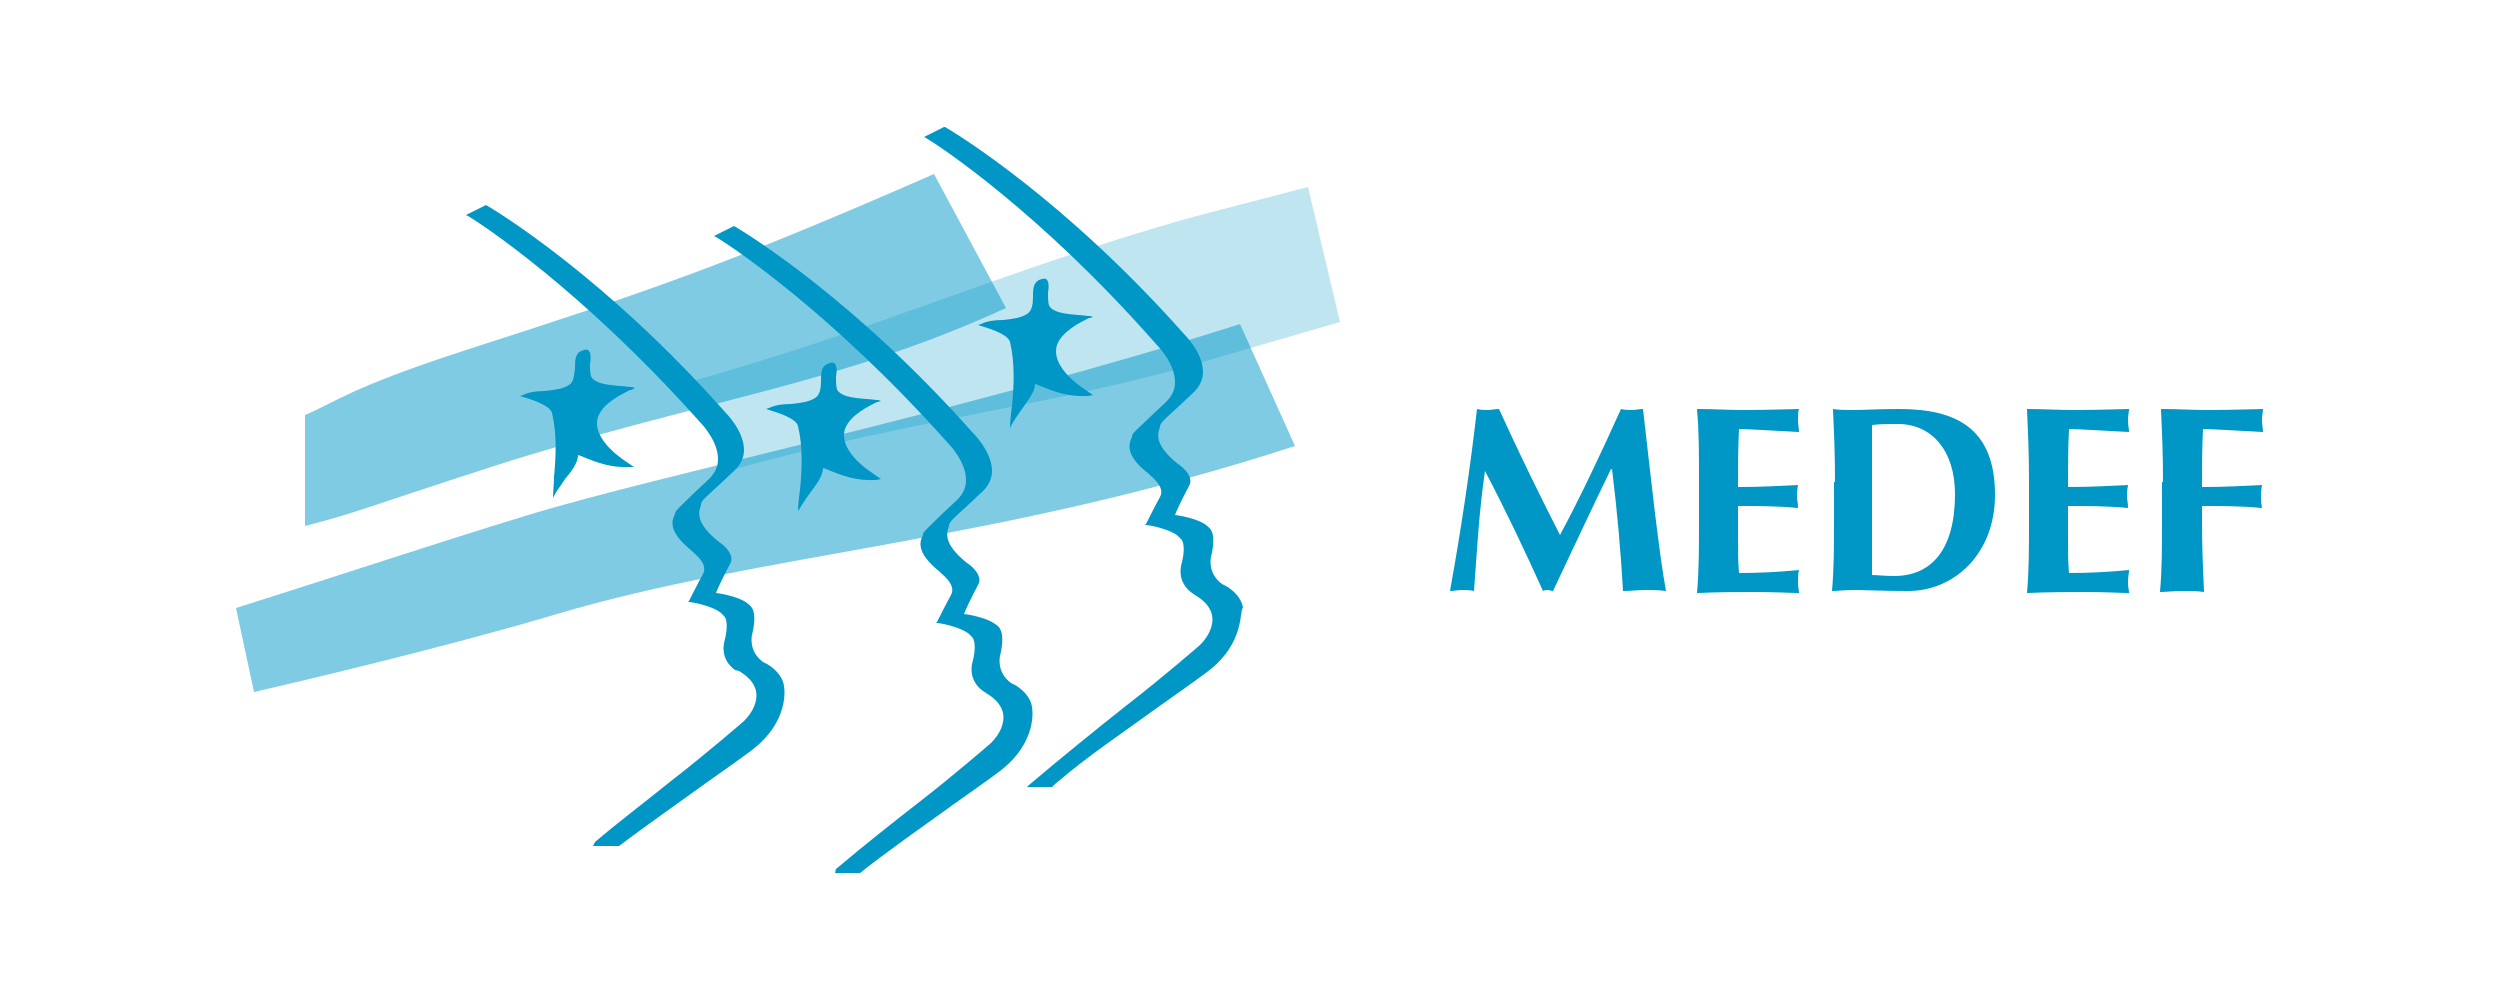 <?xml version="1.0" encoding="UTF-8"?>
<!-- Generator: Adobe Illustrator 27.3.1, SVG Export Plug-In . SVG Version: 6.00 Build 0)  -->
<svg xmlns="http://www.w3.org/2000/svg" xmlns:xlink="http://www.w3.org/1999/xlink" version="1.1" id="Calque_1" x="0px" y="0px" viewBox="0 0 250 100" style="enable-background:new 0 0 250 100;" xml:space="preserve">
<style type="text/css">
	.st0{fill:#0097C7;}
	.st1{enable-background:new    ;}
	.st2{opacity:0.5;}
	.st3{opacity:0.25;}
</style>
<g>
	<g>
		<path class="st0" d="M148.5,47.1c-0.6,4-0.8,8-1.1,12c-0.4-0.1-0.8-0.1-1.2-0.1c-0.4,0-0.8,0.1-1.2,0.1c1.1-6.1,2-12.1,2.7-18.2    c0.4,0.1,0.7,0.1,1.1,0.1c0.3,0,0.7-0.1,1.1-0.1c1.9,4.2,4.2,8.9,6.1,12.6c2.1-3.9,4.2-8.4,6.1-12.6c0.4,0.1,0.8,0.1,1.1,0.1    c0.4,0,0.7-0.1,1.1-0.1c0.7,6.1,1.6,14.5,2.3,18.2c-0.7-0.1-1.4-0.1-2.1-0.1c-0.7,0-1.4,0.1-2.2,0.1c-0.2-3.7-0.6-8.2-1.1-12.2    h-0.1c-2,4.1-3.9,8.2-5.8,12.2c-0.2,0-0.3-0.1-0.5-0.1c-0.2,0-0.3,0-0.5,0.1C152.5,55.1,150.6,51.1,148.5,47.1L148.5,47.1z"></path>
		<path class="st0" d="M169.9,48.2c0-3,0-5-0.2-7.3c1.6,0,3.1,0.1,4.7,0.1c2.6,0,4.8-0.1,5.5-0.1c-0.1,0.3-0.1,0.6-0.1,1.1    c0,0.6,0.1,0.8,0.1,1.2c-2-0.1-5.2-0.3-6-0.3c-0.1,1.9-0.1,3.8-0.1,5.8c2.3,0,4-0.1,6-0.2c-0.1,0.6-0.1,0.8-0.1,1.2    c0,0.3,0.1,0.5,0.1,1.1c-2-0.2-4-0.2-6-0.2c0,1.1,0,2.2,0,3.4c0,1.1,0,2.2,0.1,3.3c2,0,4-0.1,6-0.3c-0.1,0.4-0.1,0.6-0.1,1.2    c0,0.6,0.1,0.8,0.1,1.1c-0.9,0-2.2-0.1-4.6-0.1c-4.3,0-5,0.1-5.6,0.1c0.2-2.3,0.2-4.4,0.2-7.3V48.2z"></path>
		<path class="st0" d="M183.5,48.2c0-3-0.1-5-0.2-7.3c0.6,0.1,1.2,0.1,2.1,0.1c1.1,0,2.3-0.1,4.5-0.1c5.7,0,9.6,1.9,9.6,8.6    c0,5.8-4,9.6-8.7,9.6c-2.5,0-4.2-0.1-5.5-0.1c-0.8,0-1.5,0.1-2.1,0.1c0.2-2.3,0.2-4.4,0.2-7.3V48.2z M187.2,52.4    c0,1.4,0,4.6,0,5.1c0.5,0,1.2,0.1,2.2,0.1c3.8,0,6.1-2.7,6.1-8.2c0-4.3-2.3-7-5.7-7c-1.2,0-1.8,0-2.6,0.1c0,0.5,0,3.7,0,5.1V52.4z    "></path>
		<path class="st0" d="M202.9,48.2c0-3-0.1-5-0.2-7.3c1.6,0,3.1,0.1,4.7,0.1c2.6,0,4.8-0.1,5.5-0.1c0,0.3-0.1,0.6-0.1,1.1    c0,0.6,0.1,0.8,0.1,1.2c-2-0.1-5.2-0.3-6-0.3c-0.1,1.9-0.1,3.8-0.1,5.8c2.3,0,4-0.1,6-0.2c-0.1,0.6-0.1,0.8-0.1,1.2    c0,0.3,0.1,0.5,0.1,1.1c-2-0.2-4-0.2-6-0.2c0,1.1,0,2.2,0,3.4c0,1.1,0,2.2,0.1,3.3c2,0,4-0.1,6-0.3c0,0.4-0.1,0.6-0.1,1.2    c0,0.6,0.1,0.8,0.1,1.1c-0.9,0-2.2-0.1-4.6-0.1c-4.3,0-5,0.1-5.6,0.1c0.2-2.3,0.2-4.4,0.2-7.3V48.2z"></path>
		<path class="st0" d="M216.3,48.2c0-3-0.1-5-0.2-7.3c1.6,0,3.1,0.1,4.7,0.1c2.6,0,4.8-0.1,5.5-0.1c0,0.3-0.1,0.6-0.1,1.1    c0,0.6,0.1,0.8,0.1,1.2c-2-0.1-5.2-0.3-6-0.3c-0.1,1.9-0.1,3.8-0.1,5.8c2.3,0,4-0.1,6-0.2c-0.1,0.6-0.1,0.8-0.1,1.2    c0,0.3,0,0.5,0.1,1.1c-2-0.2-4-0.2-6-0.2v1.3c0,3,0.1,5,0.2,7.3c-0.6-0.1-1.3-0.1-2.2-0.1s-1.6,0.1-2.2,0.1    c0.2-2.3,0.2-4.4,0.2-7.3V48.2z"></path>
	</g>
	<g>
		<g class="st1">
			<g>
				<g>
					<g class="st2">
						<g>
							<g>
								<path class="st0" d="M30.5,52.6c5.4-1.4,6.2-1.9,18.6-5.9c20.8-6.7,34.5-8.1,51.5-15.9l-7.2-13.4          C72.4,26.6,64.6,29.2,46.6,35c-11.7,3.8-13,5.2-16.1,6.5V52.6z"></path>
							</g>
						</g>
					</g>
					<g class="st3">
						<g>
							<g>
								<path class="st0" d="M70.2,40.8c0.9,1.2,1.6,1.6,2.2,2.7c1,1.5,0.4,3.6,0.4,3.6c19.5-5.5,33.2-6.5,49.5-11.5l11.7-3.4          l-3.2-13.5l-11.9,3.1c-19.6,5.6-30.6,11-50.7,16.6C68.3,38.3,69.3,39.6,70.2,40.8"></path>
							</g>
						</g>
					</g>
					<g class="st2">
						<g>
							<g>
								<path class="st0" d="M25.4,69.2c3.9-0.9,18.5-4.3,30.3-7.8c20.5-6.1,44-7.1,73.8-16.8L124,32.4          c-26.5,8.5-58.6,15.2-71.5,19.2c-9.5,2.9-20.6,6.6-28.9,9.2L25.4,69.2z"></path>
							</g>
						</g>
					</g>
					<path class="st0" d="M87.6,48c-2,0.1-3.3-0.4-5-1.1l-0.3-0.1l0,0c0,0.8-0.7,1.7-1.3,2.5c-0.3,0.4-0.7,1-1,1.5l-0.2,0.3       c0-0.5,0.1-1.5,0.2-2.1c0.2-2.1,0.3-4.3-0.2-6.4c-0.2-0.8-2.2-1.4-2.9-1.6l-0.3-0.1l0.3-0.1c0.6-0.3,1.4-0.4,2.2-0.4       c0.9-0.1,1.8-0.2,2.4-0.6l0,0l0,0c0.5-0.3,0.6-1,0.6-1.7c0-0.7,0-1.4,0.6-1.7c0.3-0.1,0.5-0.2,0.7-0.1c0.3,0.2,0.3,0.8,0.2,1.4       c0,0.7,0,1.3,0.3,1.5l0,0c0.5,0.5,1.6,0.6,2.7,0.7c0.4,0,0.8,0.1,1.2,0.1l0.3,0.1l-0.3,0.1l-0.1,0c-0.8,0.4-2.7,1.3-3.2,2.7       c-0.2,0.6-0.1,1.3,0.3,2c0.7,1.2,1.8,2,3,2.8l0.3,0.2L87.6,48z"></path>
					<path class="st0" d="M63.1,46.7c-2,0.1-3.3-0.4-5-1.1l-0.3-0.1l0,0c0,0.8-0.7,1.7-1.3,2.4c-0.3,0.5-0.7,1-1,1.5l-0.2,0.4       c0-0.6,0.1-1.5,0.1-2.1c0.2-2.1,0.3-4.3-0.2-6.4c-0.2-0.8-2.2-1.4-2.9-1.6l-0.3-0.1l0.3-0.1c0.6-0.3,1.4-0.4,2.2-0.4       c0.9-0.1,1.8-0.2,2.4-0.6l0,0h0c0.5-0.3,0.5-1,0.6-1.7c0-0.7,0-1.4,0.6-1.7c0.3-0.1,0.5-0.2,0.7-0.1c0.3,0.2,0.3,0.8,0.2,1.4       c0,0.7,0,1.3,0.3,1.5v0c0.5,0.5,1.6,0.6,2.7,0.7c0.4,0,0.8,0.1,1.2,0.1l0.3,0.1L63.1,39l-0.1,0c-0.8,0.4-2.7,1.3-3.2,2.7       c-0.2,0.6-0.1,1.3,0.3,2c0.7,1.2,1.8,2,3,2.8l0.3,0.2L63.1,46.7z"></path>
					<path class="st0" d="M108.8,39.6c-2,0.1-3.3-0.4-5-1.1l-0.3-0.1c0,0,0,0,0,0c0,0.8-0.7,1.6-1.3,2.5c-0.3,0.4-0.7,1-1,1.5       l-0.2,0.4c0-0.6,0.1-1.6,0.2-2.2c0.2-2.1,0.3-4.3-0.2-6.4c-0.2-0.8-2.2-1.4-2.9-1.6l-0.3-0.1l0.3-0.1c0.6-0.3,1.4-0.4,2.2-0.4       c0.9-0.1,1.8-0.2,2.4-0.6l0,0h0c0.5-0.3,0.6-1,0.6-1.7c0-0.7,0-1.4,0.6-1.7c0.3-0.1,0.5-0.2,0.7-0.1c0.3,0.2,0.3,0.8,0.2,1.4       c0,0.7,0,1.3,0.3,1.5l0,0c0.5,0.5,1.6,0.6,2.7,0.7c0.4,0,0.8,0.1,1.2,0.1l0.3,0.1l-0.3,0.1l-0.1,0c-0.8,0.4-2.7,1.3-3.2,2.7       c-0.2,0.6-0.1,1.3,0.3,2c0.7,1.2,1.8,2,3,2.8l0.3,0.2L108.8,39.6z"></path>
					<path class="st0" d="M120.7,67.2c-1.2,0.9-2.9,2.1-4.6,3.3c-3.6,2.6-7.7,5.4-10.1,7.5c-0.3,0.2-0.6,0.5-0.8,0.7l0,0h0h-2.2       h-0.3l0.2-0.2c2.7-2.3,7-5.8,9.8-8c3.5-2.7,7.3-6,7.3-6c0,0,0,0,0,0c0.9-0.9,1.4-2,1.2-3c-0.3-1.3-1.6-1.9-1.7-2       c0,0-0.3-0.2-0.3-0.2c-1.5-1.1-1.1-2.6-1.1-2.7c0.5-1.8,0.2-2.5,0-2.7c-0.1-0.1-0.3-0.3-0.3-0.3c-0.8-0.7-2.9-1.1-3.2-1.1       l-0.1,0l0.1-0.1c0.2-0.4,0.9-1.8,1.4-2.7c0.6-1.1-1.1-2.2-1.1-2.3c-2.5-1.9-2-3.1-1.7-3.7c0,0,0-0.1,0-0.1       c0.1-0.4,0.6-0.7,1.8-1.9l1.6-1.5c0.6-0.6,0.9-1.2,0.9-2c0-1.9-1.8-3.7-1.9-3.8c-11.7-13.3-21.8-19.9-23-20.6l-0.2-0.1l0.2-0.1       l1.8-0.9l0.1,0l0,0c1.2,0.7,11.9,7.2,23.9,20.7c0.1,0.1,1.9,1.9,1.9,3.8c0,0.7-0.3,1.4-0.9,2l-1.6,1.5       c-1.2,1.1-1.7,1.5-1.8,1.9l0,0c0,0,0,0,0,0.1c-0.2,0.6-0.7,1.7,1.8,3.7c0.2,0.1,1.7,1.2,1.1,2.2c-0.6,1.1-1.4,2.8-1.4,2.9       c0.1,0,2.2,0.3,3.1,1c0,0,0.4,0.3,0.5,0.5c0.2,0.3,0.4,1.1,0,2.7c0,0-0.4,1.6,1.1,2.7c0,0,0,0,0.4,0.2c0,0,1.5,0.8,1.7,2.2v0       c0,0,0,0,0,0v0v0C123.9,60.9,124.6,64.3,120.7,67.2"></path>
					<path class="st0" d="M59.5,84.2c2.1-1.8,5-4,7.6-6.1c3.5-2.7,7.3-6,7.3-6c0,0,0,0,0,0c0.9-0.9,1.4-2,1.2-3       c-0.3-1.3-1.6-1.9-1.7-2l0,0l0,0L73.5,67c-1.5-1.1-1.1-2.6-1.1-2.7c0.5-1.8,0.2-2.5,0-2.7c-0.1-0.1-0.3-0.3-0.3-0.3       c-0.8-0.7-2.9-1.1-3.2-1.1l-0.1,0l0.1-0.1c0.2-0.4,0.9-1.8,1.4-2.7c0.6-1.1-1.1-2.2-1.1-2.3c-2.5-2-2-3.1-1.7-3.7l0-0.1       c0.1-0.3,0.6-0.7,1.8-1.9l1.6-1.5c0.6-0.6,0.9-1.2,0.9-2c0-1.9-1.8-3.7-1.9-3.8C58.1,28.9,48,22.3,46.8,21.6l-0.2-0.1l0.2-0.1       l1.8-0.9l0,0l0,0c1.2,0.7,11.9,7.2,23.9,20.7c0.1,0.1,1.9,1.9,1.9,3.8c0,0.7-0.3,1.4-0.9,2c0,0-1.6,1.5-1.6,1.5       c-1.2,1.1-1.7,1.5-1.8,1.9l0,0c0,0,0,0,0,0.1c-0.2,0.6-0.7,1.7,1.8,3.7c0.2,0.1,1.7,1.2,1.1,2.2c-0.6,1.1-1.4,2.8-1.4,2.9       c0.1,0,2.2,0.3,3.1,1c0,0,0.4,0.3,0.5,0.5c0.2,0.3,0.4,1.1,0,2.7c0,0-0.4,1.6,1.1,2.7l0,0c0,0,0,0,0.4,0.2l0,0       c0,0,1.5,0.8,1.7,2.2c0,0,0,0,0,0v0v0c0,0,0.7,3.4-3.2,6.4c-1.2,0.9-2.9,2.1-4.6,3.3c-2.9,2.1-6.2,4.4-8.7,6.3l0,0h0l-2.3,0       l-0.3,0L59.5,84.2z"></path>
					<path class="st0" d="M83.6,86.9c2.6-2.2,6-4.9,8.2-6.6c3.5-2.7,7.3-6,7.3-6h0c0.9-0.9,1.4-2,1.2-3c-0.3-1.3-1.6-1.9-1.7-2       c0,0-0.3-0.2-0.3-0.2c-1.5-1.1-1.1-2.6-1.1-2.7c0.5-1.8,0.2-2.5,0-2.7c-0.1-0.1-0.3-0.3-0.3-0.3c-0.8-0.7-2.9-1.1-3.2-1.1       l-0.1,0l0.1-0.1c0.2-0.4,0.9-1.8,1.4-2.7c0.6-1.1-1.1-2.2-1.1-2.3c-2.5-2-2-3.1-1.7-3.7l0-0.1c0.1-0.3,0.6-0.7,1.8-1.9l1.6-1.5       c0.6-0.6,0.9-1.2,0.9-2c0-1.9-1.8-3.7-1.9-3.8C82.9,31,72.8,24.4,71.6,23.7l-0.2-0.1l0.2-0.1l1.8-0.9l0,0l0,0       c1.2,0.7,11.9,7.2,23.9,20.7c0.1,0.1,1.9,1.9,1.9,3.8c0,0.7-0.3,1.4-0.9,2l-1.6,1.5c-1.2,1.1-1.7,1.5-1.8,1.9l0,0       c0,0,0,0,0,0.1c-0.2,0.6-0.7,1.7,1.8,3.7c0.2,0.1,1.7,1.2,1.1,2.2c-0.6,1.1-1.4,2.8-1.4,2.9c0.1,0,2.2,0.3,3.1,1       c0,0,0.4,0.2,0.5,0.5c0.2,0.3,0.4,1.1,0,2.7c0,0-0.4,1.6,1.1,2.7c0,0,0,0,0.4,0.2c0,0,1.5,0.8,1.7,2.2v0c0,0,0,0,0,0v0v0       c0,0,0.7,3.4-3.2,6.4c-1.2,0.9-2.9,2.1-4.6,3.3c-3.2,2.3-6.9,4.9-9.4,6.9l0,0h0h-2.2h-0.3L83.6,86.9z"></path>
				</g>
			</g>
		</g>
	</g>
</g>
</svg>
